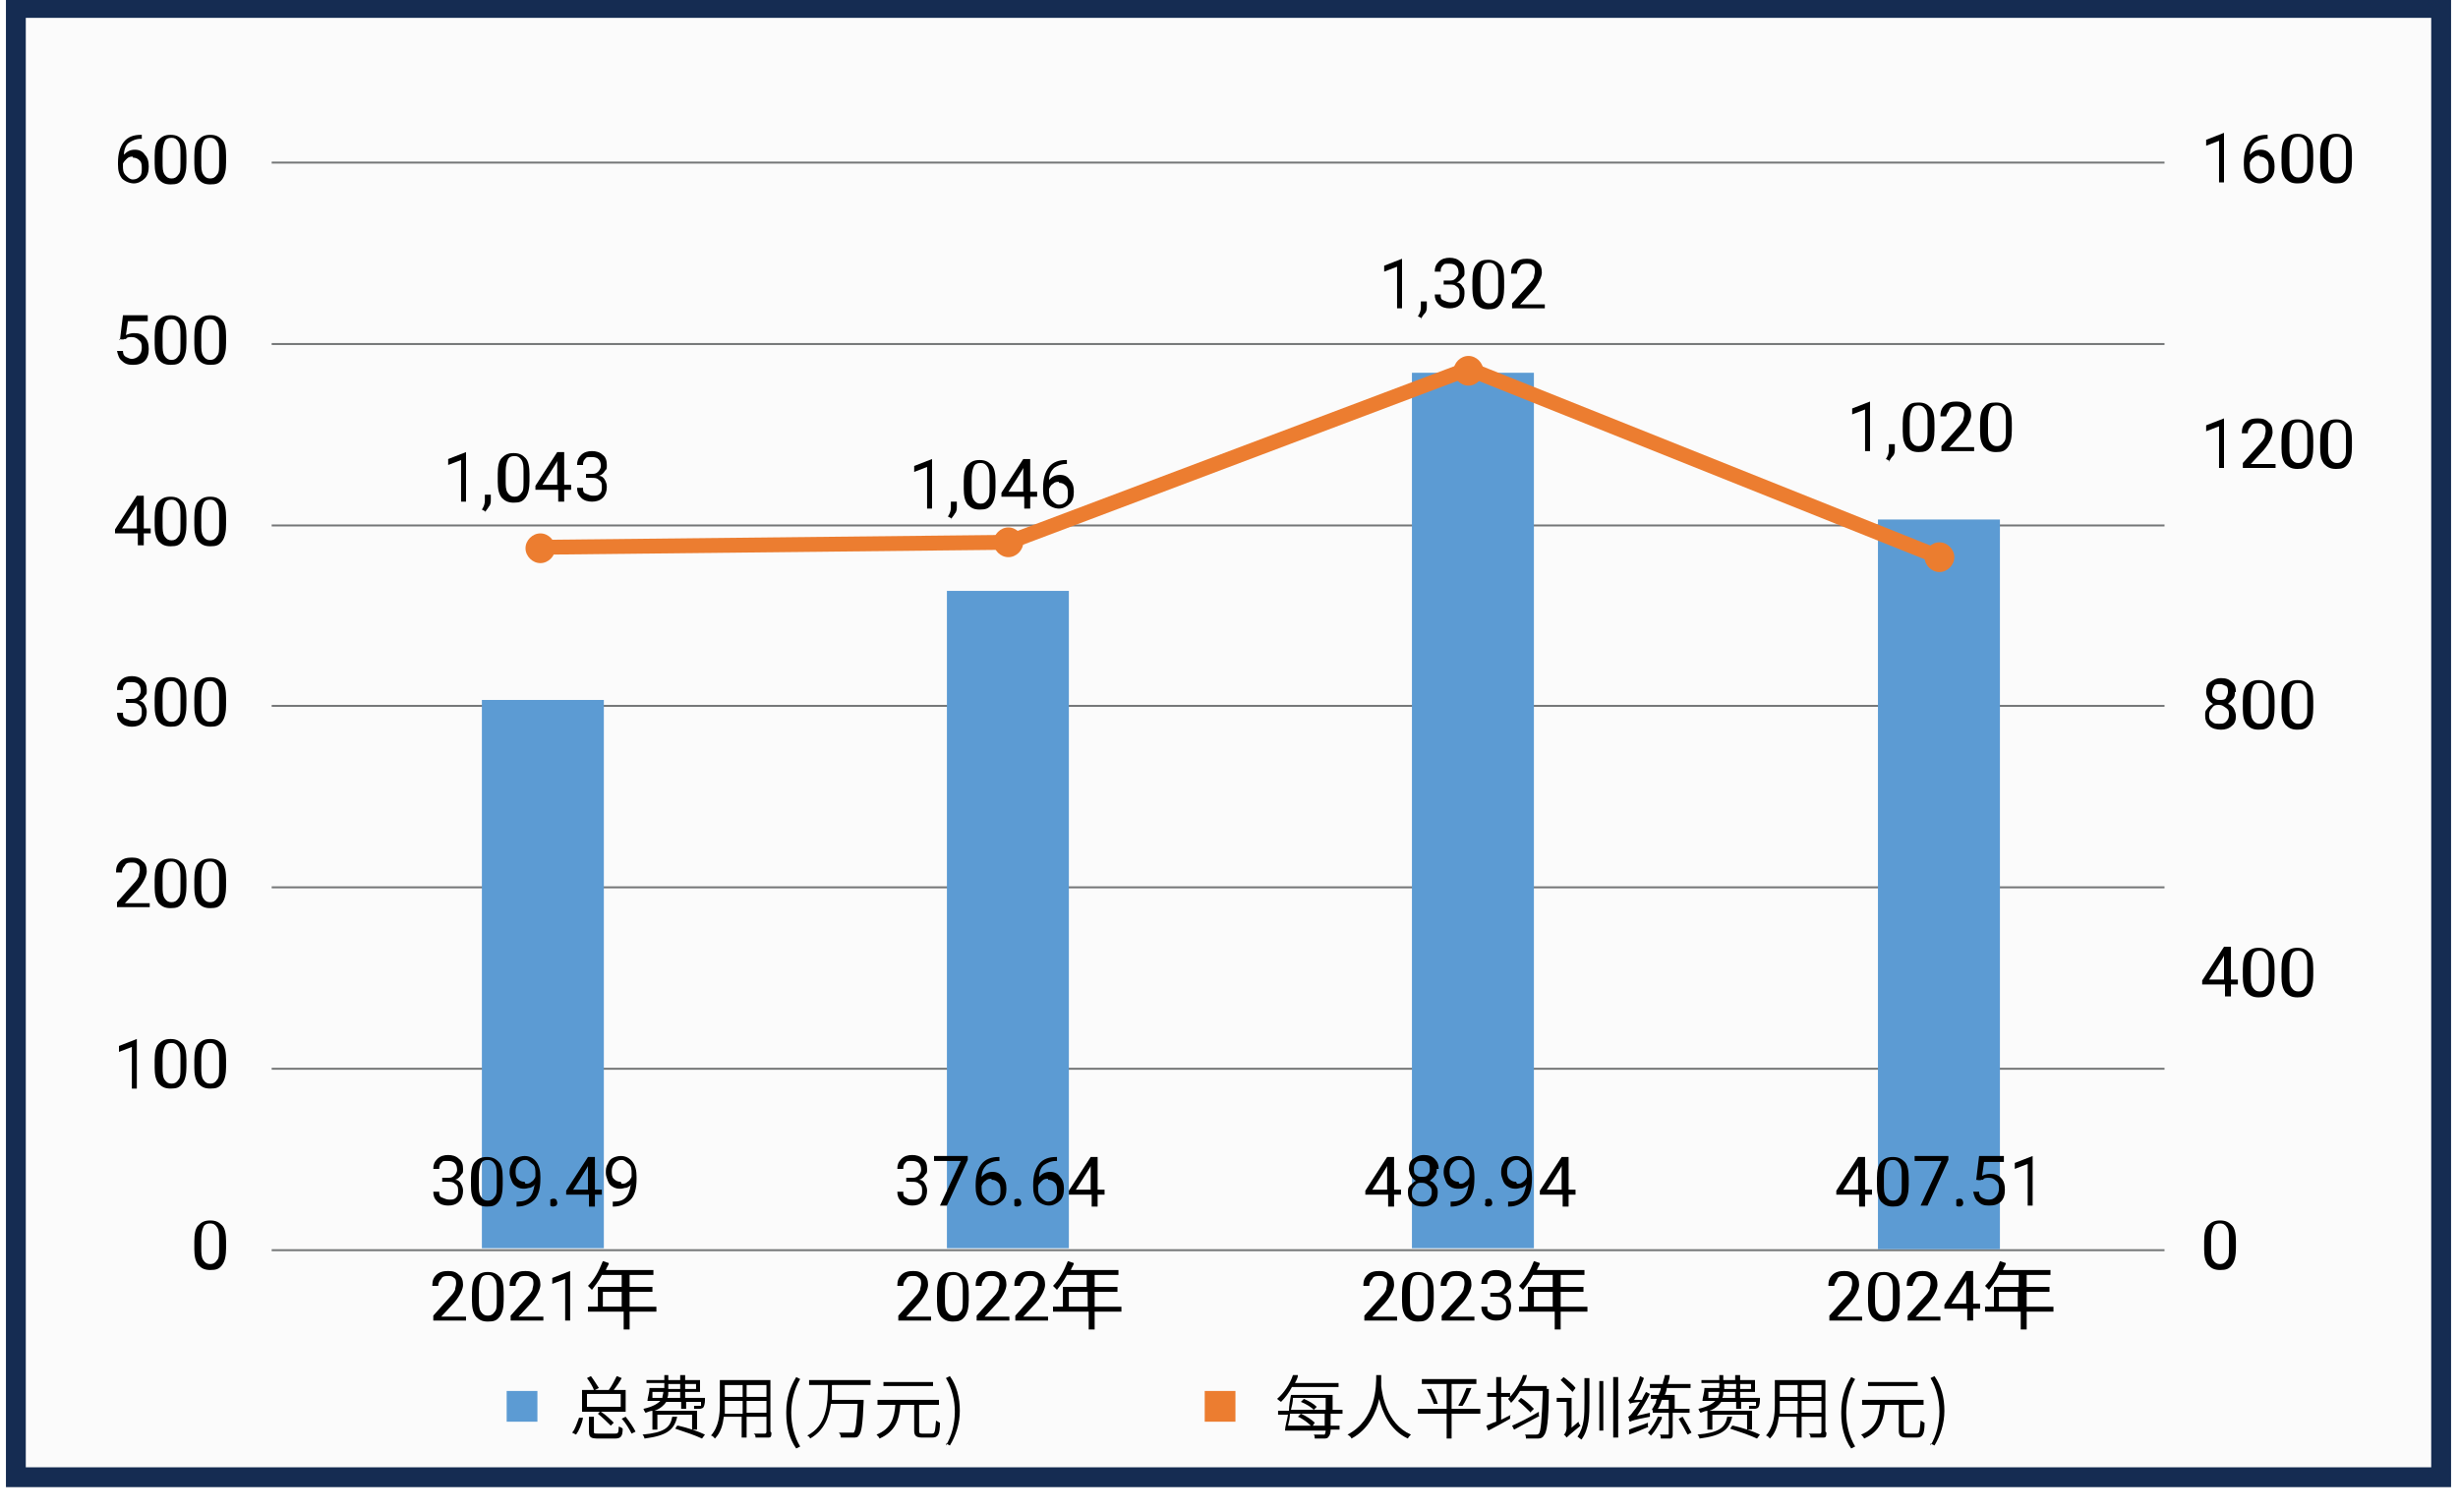 <?xml version="1.0" encoding="UTF-8"?>
<svg id="Layer_1" xmlns="http://www.w3.org/2000/svg" version="1.1" viewBox="0 0 247.9 152.5">
  <!-- Generator: Adobe Illustrator 29.1.0, SVG Export Plug-In . SVG Version: 2.1.0 Build 142)  -->
  <defs>
    <style>
      .st0 {
        fill: #5c9bd3;
      }

      .st1 {
        fill: #eceded;
        opacity: .2;
      }

      .st2 {
        fill: #eb7d2f;
      }

      .st3 {
        stroke: #152c52;
        stroke-width: 2px;
      }

      .st3, .st4, .st5 {
        fill: none;
      }

      .st4 {
        stroke: #ec7d30;
        stroke-width: 1.5px;
      }

      .st5 {
        stroke: #757778;
        stroke-width: .2px;
      }

      .st6 {
        fill: #ec7d30;
      }
    </style>
  </defs>
  <rect class="st1" x="1.5" y=".5" width="245.3" height="148.6"/>
  <g>
    <rect class="st3" x="1.6" y=".8" width="244.6" height="148.2"/>
    <g>
      <path d="M224.4,18.4h-.6v-4.2l-1.3.5v-.6l1.8-.7h0v5Z"/>
      <path d="M228.7,13.5v.5h-.1c-.5,0-.9.2-1.2.4-.3.3-.5.7-.5,1.2.3-.3.6-.5,1.1-.5s.8.2,1,.5c.3.3.4.7.4,1.2s-.1.9-.4,1.2c-.3.3-.7.5-1.1.5s-.9-.2-1.2-.5c-.3-.4-.4-.8-.4-1.4v-.2c0-.9.2-1.6.6-2.1s1-.7,1.7-.7h.1ZM227.9,15.7c-.2,0-.4,0-.6.2-.2.1-.3.3-.4.5v.2c0,.4,0,.7.3,1,.2.2.4.4.7.4s.5-.1.7-.3c.2-.2.2-.5.2-.8s0-.6-.2-.8c-.2-.2-.4-.3-.7-.3Z"/>
      <path d="M233.3,16.3c0,.7-.1,1.3-.4,1.7-.3.4-.6.5-1.2.5s-.9-.2-1.2-.5c-.3-.4-.4-.9-.4-1.6v-.8c0-.7.1-1.3.4-1.6s.6-.5,1.2-.5.9.2,1.2.5.4.9.4,1.6v.8ZM232.7,15.4c0-.5,0-.9-.2-1.2s-.4-.4-.7-.4-.6.1-.7.4c-.1.2-.2.6-.2,1.1v1c0,.5,0,.9.2,1.2.2.3.4.4.7.4s.5-.1.7-.4c.2-.2.2-.6.2-1.1v-1Z"/>
      <path d="M237.2,16.3c0,.7-.1,1.3-.4,1.7-.3.4-.6.5-1.2.5s-.9-.2-1.2-.5c-.3-.4-.4-.9-.4-1.6v-.8c0-.7.1-1.3.4-1.6s.6-.5,1.2-.5.9.2,1.2.5.4.9.4,1.6v.8ZM236.6,15.4c0-.5,0-.9-.2-1.2s-.4-.4-.7-.4-.6.1-.7.4c-.1.2-.2.6-.2,1.1v1c0,.5,0,.9.2,1.2.2.3.4.4.7.4s.5-.1.7-.4c.2-.2.2-.6.2-1.1v-1Z"/>
    </g>
    <g>
      <path d="M47.1,50.6h-.6v-4.2l-1.3.5v-.6l1.8-.7h0v5Z"/>
      <path d="M49,51.6l-.4-.2c.2-.3.3-.6.3-.9v-.6h.6v.5c0,.2,0,.5-.2.7-.1.2-.3.4-.4.6Z"/>
      <path d="M53.4,48.5c0,.7-.1,1.3-.4,1.7s-.6.5-1.2.5-.9-.2-1.2-.5c-.3-.4-.4-.9-.4-1.6v-.8c0-.7.1-1.3.4-1.6s.6-.5,1.2-.5.9.2,1.2.5.4.9.4,1.6v.8ZM52.8,47.6c0-.5,0-.9-.2-1.2s-.4-.4-.7-.4-.6.1-.7.4c-.1.2-.2.6-.2,1.1v1c0,.5,0,.9.2,1.2.2.3.4.4.7.4s.5-.1.7-.4c.2-.2.2-.6.2-1.1v-1Z"/>
      <path d="M56.9,48.9h.7v.5h-.7v1.2h-.6v-1.2h-2.3v-.4l2.2-3.4h.7v3.3ZM54.7,48.9h1.5v-2.4h0c0,.1-1.5,2.4-1.5,2.4Z"/>
      <path d="M59.1,47.8h.5c.3,0,.5,0,.7-.2.2-.2.3-.4.3-.6,0-.6-.3-.9-.9-.9s-.5,0-.7.2c-.2.2-.2.4-.2.6h-.6c0-.4.1-.7.4-1,.3-.3.7-.4,1.1-.4s.8.1,1.1.4c.3.2.4.6.4,1s0,.4-.2.6c-.1.2-.3.4-.6.5.3,0,.5.2.6.4.1.2.2.4.2.7,0,.4-.1.8-.4,1.1-.3.3-.7.4-1.1.4s-.8-.1-1.1-.4c-.3-.3-.4-.6-.4-1h.6c0,.3,0,.5.3.6s.4.2.7.2.5,0,.7-.2c.2-.2.2-.4.2-.7s0-.5-.3-.7c-.2-.2-.4-.2-.8-.2h-.5v-.5Z"/>
    </g>
    <g>
      <path d="M224.4,47.2h-.6v-4.2l-1.3.5v-.6l1.8-.7h0v5Z"/>
      <path d="M229.5,47.2h-3.3v-.5l1.7-1.9c.3-.3.4-.5.5-.7,0-.2.1-.4.1-.6s0-.5-.2-.6c-.2-.2-.4-.2-.6-.2s-.6,0-.7.3c-.2.2-.3.4-.3.7h-.6c0-.5.1-.8.4-1.1.3-.3.7-.4,1.2-.4s.8.1,1.1.4c.3.2.4.6.4,1s-.3,1.1-.9,1.8l-1.3,1.4h2.5v.5Z"/>
      <path d="M233.3,45.1c0,.7-.1,1.3-.4,1.7-.3.4-.6.5-1.2.5s-.9-.2-1.2-.5c-.3-.4-.4-.9-.4-1.6v-.8c0-.7.1-1.3.4-1.6s.6-.5,1.2-.5.9.2,1.2.5.4.9.4,1.6v.8ZM232.7,44.2c0-.5,0-.9-.2-1.2s-.4-.4-.7-.4-.6.1-.7.4c-.1.2-.2.6-.2,1.1v1c0,.5,0,.9.2,1.2.2.3.4.4.7.4s.5-.1.7-.4c.2-.2.2-.6.2-1.1v-1Z"/>
      <path d="M237.2,45.1c0,.7-.1,1.3-.4,1.7-.3.4-.6.5-1.2.5s-.9-.2-1.2-.5c-.3-.4-.4-.9-.4-1.6v-.8c0-.7.1-1.3.4-1.6s.6-.5,1.2-.5.9.2,1.2.5.4.9.4,1.6v.8ZM236.6,44.2c0-.5,0-.9-.2-1.2s-.4-.4-.7-.4-.6.1-.7.4c-.1.2-.2.6-.2,1.1v1c0,.5,0,.9.2,1.2.2.3.4.4.7.4s.5-.1.7-.4c.2-.2.2-.6.2-1.1v-1Z"/>
    </g>
    <g>
      <path d="M225.4,69.8c0,.2,0,.5-.2.7s-.3.3-.5.5c.3.1.5.3.6.5s.2.5.2.7c0,.4-.1.8-.4,1-.3.3-.7.4-1.1.4s-.9-.1-1.2-.4c-.3-.3-.4-.6-.4-1s0-.5.2-.7c.1-.2.4-.4.6-.5-.2-.1-.4-.3-.5-.5-.1-.2-.2-.4-.2-.7,0-.4.1-.8.4-1s.6-.4,1.1-.4.8.1,1.1.4c.3.2.4.6.4,1ZM224.8,72.1c0-.3,0-.5-.3-.7s-.4-.3-.7-.3-.5,0-.7.3c-.2.2-.3.4-.3.7s0,.5.3.7c.2.2.4.2.7.2s.5,0,.7-.2c.2-.2.3-.4.3-.7ZM223.9,69c-.2,0-.5,0-.6.2s-.2.4-.2.6,0,.5.2.6c.2.2.4.2.6.2s.5,0,.6-.2.2-.4.2-.6,0-.5-.2-.6-.4-.2-.6-.2Z"/>
      <path d="M229.4,71.4c0,.7-.1,1.3-.4,1.7-.3.4-.6.5-1.2.5s-.9-.2-1.2-.5c-.3-.4-.4-.9-.4-1.6v-.8c0-.7.1-1.3.4-1.6s.6-.5,1.2-.5.9.2,1.2.5.4.9.4,1.6v.8ZM228.8,70.5c0-.5,0-.9-.2-1.2s-.4-.4-.7-.4-.6.1-.7.4c-.1.2-.2.6-.2,1.1v1c0,.5,0,.9.2,1.2.2.3.4.4.7.4s.5-.1.7-.4c.2-.2.2-.6.2-1.1v-1Z"/>
      <path d="M233.3,71.4c0,.7-.1,1.3-.4,1.7-.3.4-.6.5-1.2.5s-.9-.2-1.2-.5c-.3-.4-.4-.9-.4-1.6v-.8c0-.7.1-1.3.4-1.6s.6-.5,1.2-.5.9.2,1.2.5.4.9.4,1.6v.8ZM232.7,70.5c0-.5,0-.9-.2-1.2s-.4-.4-.7-.4-.6.1-.7.4c-.1.2-.2.6-.2,1.1v1c0,.5,0,.9.2,1.2.2.3.4.4.7.4s.5-.1.7-.4c.2-.2.2-.6.2-1.1v-1Z"/>
    </g>
    <g>
      <path d="M225,98.8h.7v.5h-.7v1.2h-.6v-1.2h-2.3v-.4l2.2-3.4h.7v3.3ZM222.8,98.8h1.5v-2.4h0c0,.1-1.5,2.4-1.5,2.4Z"/>
      <path d="M229.4,98.4c0,.7-.1,1.3-.4,1.7-.3.4-.6.5-1.2.5s-.9-.2-1.2-.5c-.3-.4-.4-.9-.4-1.6v-.8c0-.7.1-1.3.4-1.6s.6-.5,1.2-.5.9.2,1.2.5.4.9.4,1.6v.8ZM228.8,97.5c0-.5,0-.9-.2-1.2s-.4-.4-.7-.4-.6.1-.7.4c-.1.2-.2.6-.2,1.1v1c0,.5,0,.9.2,1.2.2.3.4.4.7.4s.5-.1.7-.4c.2-.2.2-.6.2-1.1v-1Z"/>
      <path d="M233.3,98.4c0,.7-.1,1.3-.4,1.7-.3.4-.6.5-1.2.5s-.9-.2-1.2-.5c-.3-.4-.4-.9-.4-1.6v-.8c0-.7.1-1.3.4-1.6s.6-.5,1.2-.5.9.2,1.2.5.4.9.4,1.6v.8ZM232.7,97.5c0-.5,0-.9-.2-1.2s-.4-.4-.7-.4-.6.1-.7.4c-.1.2-.2.6-.2,1.1v1c0,.5,0,.9.2,1.2.2.3.4.4.7.4s.5-.1.7-.4c.2-.2.2-.6.2-1.1v-1Z"/>
    </g>
    <path d="M225.5,125.9c0,.7-.1,1.3-.4,1.7-.3.4-.6.5-1.2.5s-.9-.2-1.2-.5c-.3-.4-.4-.9-.4-1.6v-.8c0-.7.1-1.3.4-1.6s.6-.5,1.2-.5.9.2,1.2.5.4.9.4,1.6v.8ZM224.8,125c0-.5,0-.9-.2-1.2s-.4-.4-.7-.4-.6.1-.7.4c-.1.2-.2.6-.2,1.1v1c0,.5,0,.9.2,1.2.2.3.4.4.7.4s.5-.1.7-.4c.2-.2.2-.6.2-1.1v-1Z"/>
    <rect class="st0" x="51.1" y="140.3" width="3.1" height="3.1"/>
    <g>
      <path d="M57.7,144.5c.3-.3.5-1,.7-1.5h.4c-.1.6-.4,1.3-.7,1.7l-.4-.2ZM63.1,142.4h-4.4v-2.2h2.7c.3-.4.6-1,.8-1.4l.5.2c-.2.4-.5.8-.8,1.2h1.2v2.2ZM62.6,140.6h-3.4v1.3h3.4v-1.3ZM59.9,140.2c-.1-.3-.4-.8-.7-1.2l.4-.2c.3.4.6.9.8,1.2l-.4.2ZM62,144.6c.3,0,.4,0,.4-.7.1,0,.3.1.4.2,0,.8-.2,1-.8,1h-1.6c-.8,0-1-.1-1-.7v-1.5h.5v1.5c0,.2,0,.2.5.2h1.6ZM60.6,142.4c.5.3,1,.8,1.3,1.1l-.3.3c-.3-.3-.8-.8-1.3-1.2l.3-.3ZM63.1,142.9c.4.5.8,1.1,1,1.5l-.4.2c-.2-.4-.6-1.1-1-1.5l.4-.2Z"/>
      <path d="M68.3,142.9c-.3,1.3-1,1.9-3.3,2.2,0-.1-.1-.3-.2-.4,2.2-.2,2.8-.7,3-1.8h.5ZM65.8,142.3c-.2,0-.4.1-.7.2,0,0-.2-.3-.2-.4.9-.2,1.4-.5,1.7-.8h-1.3c0-.3.2-.8.2-1.3h1.5v-.5h-1.8v-.3h1.8v-.5h.4v.5h1.2v-.5h.5v.5h1.5v1.2h-1.5v.6h2s0,.1,0,.2c0,.4-.1.7-.2.8,0,0-.2.1-.3.1-.1,0-.4,0-.6,0,0,0,0-.2,0-.3.2,0,.4,0,.5,0s.1,0,.2,0c0,0,0-.1,0-.4h-1.5v.7h-.5v-.7h-1.5c-.2.3-.6.7-1.2.9h4.3v1.9h-.5v-1.5h-3.5v1.5h-.5v-1.9ZM66.8,141c0-.2.1-.4.1-.6h-1.1c0,.2,0,.4,0,.6h1ZM68.6,140.4h-1.2c0,.2,0,.4-.1.6h1.3v-.6ZM67.4,140.1h1.2v-.5h-1.2v.5ZM68.4,143.8c.9.2,2.1.6,2.7.9l-.3.4c-.6-.3-1.8-.7-2.7-1l.2-.3ZM69.1,139.6v.5h1.1v-.5h-1.1Z"/>
      <path d="M77.8,144.5c0,.3,0,.5-.3.5-.2,0-.6,0-1.3,0,0-.1,0-.3-.2-.4.5,0,1,0,1.1,0,.1,0,.2,0,.2-.2v-1.5h-2v2.1h-.5v-2.1h-1.8c-.1.8-.3,1.6-.9,2.2,0,0-.2-.3-.4-.3.8-.9.9-2.1.9-3.1v-2.5h5.1v5.2ZM74.9,142.5v-1.2h-1.8v.5c0,.2,0,.5,0,.8h1.8ZM73.1,139.7v1.2h1.8v-1.2h-1.8ZM77.3,139.7h-2v1.2h2v-1.2ZM77.3,142.5v-1.2h-2v1.2h2Z"/>
      <path d="M79.3,142.4c0-1.4.4-2.5,1-3.5l.4.2c-.6,1-.9,2.2-.9,3.4s.3,2.4.9,3.4l-.4.2c-.7-1-1-2.2-1-3.5Z"/>
      <path d="M83.9,139.7c0,.5,0,1,0,1.5h3.2s0,.2,0,.2c-.1,2.3-.2,3.1-.5,3.4-.1.2-.3.2-.6.2-.3,0-.8,0-1.2,0,0-.1,0-.3-.2-.5.5,0,1,0,1.2,0s.3,0,.3,0c.2-.2.3-1,.4-2.9h-2.7c-.2,1.4-.7,2.7-2.1,3.5,0-.1-.2-.3-.3-.3,2-1,2.1-3.2,2.1-5.1h-1.9v-.5h6.2v.5h-3.7Z"/>
      <path d="M94,144.6c.3,0,.3-.2.4-1.3.1,0,.3.2.4.2,0,1.2-.2,1.5-.8,1.5h-1c-.6,0-.8-.2-.8-.7v-2.6h-1.4c-.1,1.5-.5,2.7-2.1,3.4,0-.1-.2-.3-.3-.4,1.5-.6,1.8-1.7,1.9-3h-1.8v-.5h6.2v.5h-2v2.6c0,.2,0,.3.3.3h1ZM94.1,139.8h-5v-.4h5v.4Z"/>
      <path d="M95.4,145.8c.6-1,.9-2.2.9-3.4s-.3-2.4-.9-3.4l.4-.2c.7,1,1,2.2,1,3.5s-.4,2.5-1,3.5l-.4-.2Z"/>
    </g>
    <rect class="st6" x="121.5" y="140.3" width="3.1" height="3.1"/>
    <g>
      <path d="M130.3,139.9c-.3.6-.7,1.1-1.1,1.5,0,0-.3-.2-.4-.3.7-.6,1.3-1.5,1.6-2.4h.5c0,.3-.2.6-.3.8h4.4v.4h-4.7ZM134.2,142.6c0,.5,0,.9,0,1.2h.9v.4h-.9c0,.4-.1.6-.2.7-.1.2-.3.2-.5.2-.2,0-.6,0-.9,0,0-.1,0-.3-.1-.4.4,0,.7,0,.8,0,.1,0,.2,0,.3,0,0,0,.1-.2.1-.4h-4.1c0-.4.2-1,.3-1.6h-1v-.4h1.1c0-.5.1-1.1.2-1.6h4.2s0,.2,0,.2c0,.5,0,.9,0,1.3h1v.4h-1ZM133.6,143.8c0-.3,0-.7,0-1.2h-3.5c0,.4-.1.8-.2,1.2h2.3c-.3-.3-.8-.7-1.3-.9l.3-.3c.5.2,1.1.6,1.4.9l-.2.3h1.2ZM130.4,141c0,.4-.1.8-.2,1.2h3.5c0-.3,0-.7,0-1.2h-3.3ZM132.5,142.2c-.3-.3-.8-.6-1.3-.8l.3-.3c.5.2,1,.5,1.3.8l-.3.3Z"/>
      <path d="M139.3,138.8c0,.2,0,.6,0,1,.1.8.5,3.8,3,4.9-.1.1-.3.3-.3.4-1.8-.8-2.6-2.7-2.9-4-.3,1.4-1.1,3.1-2.8,4,0-.1-.2-.3-.4-.4,2.9-1.5,2.9-4.9,2.9-6h.5Z"/>
      <path d="M149.3,142.6h-2.9v2.5h-.5v-2.5h-2.9v-.5h2.9v-2.5h-2.5v-.5h5.5v.5h-2.5v2.5h2.9v.5ZM144.3,140c.3.5.6,1.2.7,1.6h-.4c-.1-.3-.4-1-.7-1.5h.4ZM147.1,141.7c.3-.4.6-1.2.8-1.7h.5c-.3.7-.6,1.4-.9,1.8h-.4Z"/>
      <path d="M152.3,142.7v.4c-.7.4-1.6.9-2.2,1.2l-.2-.5c.3-.1.6-.3,1-.4v-2.5h-.9v-.4h.9v-1.6h.5v1.6h.9v.4h-.9v2.3l1-.5ZM156.2,140.1c0,3.3-.2,4.4-.5,4.7-.1.2-.3.3-.6.3-.3,0-.7,0-1.2,0,0-.1,0-.3-.1-.4.5,0,1,0,1.1,0,.1,0,.2,0,.3-.1.2-.2.3-1.4.4-4.3h-2.3c-.3.5-.6.9-.9,1.2,0,0-.2-.3-.3-.4.6-.6,1.2-1.5,1.5-2.4h.4c-.1.5-.3.8-.5,1.1h2.5v.3ZM155.3,142.8c-.9.5-1.9,1-2.6,1.4l-.2-.4c.7-.3,1.7-.8,2.7-1.4v.4ZM154.4,142.5c-.3-.3-.8-.8-1.3-1.2l.3-.3c.5.3,1,.8,1.3,1.1l-.3.3Z"/>
      <path d="M159.2,143.4c0,.1.1.3.2.4-1.1.9-1.3,1.1-1.4,1.2h0c0,0-.2-.3-.3-.3.1,0,.3-.3.3-.7v-2.6h-1v-.4h1.5v3l.7-.6ZM158.6,140.4c-.3-.3-.8-.8-1.2-1.2l.3-.3c.4.3,1,.8,1.2,1.1l-.3.4ZM159.8,139h.5v2.4c0,1.3,0,2.7-.8,3.8,0,0-.3-.2-.4-.3.7-1,.7-2.2.7-3.5v-2.4ZM161.3,139.3h.4v5h-.4v-5ZM163.2,138.9v6.1h-.5v-6.1h.5Z"/>
      <path d="M164.3,143.3c0-.1,0-.3-.1-.4.1,0,.3-.2.5-.5.1-.1.4-.5.7-1-.8.1-.9.1-1,.2,0,0-.1-.3-.2-.4.1,0,.2-.2.4-.4.1-.2.6-1.2.8-2l.4.2c-.3.8-.6,1.6-1,2.2h.8c.1-.3.3-.6.4-.8l.4.2c-.4.8-.9,1.6-1.3,2.2l1.3-.3c0,.1,0,.3,0,.4-1.6.3-1.8.4-2,.5h0ZM166.3,143.9c-.7.3-1.4.6-2,.8v-.5c.4-.2,1.2-.4,1.9-.7v.4ZM167.6,143.1c-.3.6-.7,1.3-1.1,1.7,0,0-.2-.2-.3-.3.4-.4.8-1.1,1-1.6h.4ZM168.7,142.5v2.1c0,.3,0,.4-.2.5-.2,0-.5,0-1,0,0-.1,0-.3-.1-.4.4,0,.7,0,.8,0,.1,0,.1,0,.1-.1v-2.1h-1c-.3,0-.6,0-.6,0,0,0,0-.3-.1-.4.1,0,.2-.3.4-.6,0,0,0-.2.1-.4h-.6v-.4h.8c0-.2.2-.4.2-.7h-1.1v-.4h1.3c0-.3.2-.6.2-.9h.5c0,.3-.1.6-.2.9h2.3v.4h-2.4c0,.2-.1.5-.2.7h1v1.4h1.5v.4h-1.5ZM168.3,142.1v-.9h-.7c-.1.3-.2.6-.4.9h1.1ZM169.7,142.9c.3.5.7,1.2.9,1.6l-.4.2c-.2-.4-.6-1.1-.9-1.6l.4-.2Z"/>
      <path d="M174.7,142.9c-.3,1.3-1,1.9-3.3,2.2,0-.1-.1-.3-.2-.4,2.2-.2,2.8-.7,3-1.8h.5ZM172.2,142.3c-.2,0-.4.1-.7.2,0,0-.2-.3-.2-.4.9-.2,1.4-.5,1.7-.8h-1.3c0-.3.2-.8.2-1.3h1.5v-.5h-1.8v-.3h1.8v-.5h.4v.5h1.2v-.5h.5v.5h1.5v1.2h-1.5v.6h2s0,.1,0,.2c0,.4-.1.7-.2.8,0,0-.2.1-.3.1-.1,0-.4,0-.6,0,0,0,0-.2,0-.3.2,0,.4,0,.5,0s.1,0,.2,0c0,0,0-.1,0-.4h-1.5v.7h-.5v-.7h-1.5c-.2.3-.6.7-1.2.9h4.3v1.9h-.5v-1.5h-3.5v1.5h-.5v-1.9ZM173.3,141c0-.2.1-.4.1-.6h-1.1c0,.2,0,.4,0,.6h1ZM175,140.4h-1.2c0,.2,0,.4-.1.6h1.3v-.6ZM173.9,140.1h1.2v-.5h-1.2v.5ZM174.8,143.8c.9.2,2.1.6,2.7.9l-.3.4c-.6-.3-1.8-.7-2.7-1l.2-.3ZM175.5,139.6v.5h1.1v-.5h-1.1Z"/>
      <path d="M184.2,144.5c0,.3,0,.5-.3.5-.2,0-.6,0-1.3,0,0-.1,0-.3-.2-.4.5,0,1,0,1.1,0,.1,0,.2,0,.2-.2v-1.5h-2v2.1h-.5v-2.1h-1.8c-.1.8-.3,1.6-.9,2.2,0,0-.2-.3-.4-.3.8-.9.9-2.1.9-3.1v-2.5h5.1v5.2ZM181.3,142.5v-1.2h-1.8v.5c0,.2,0,.5,0,.8h1.8ZM179.5,139.7v1.2h1.8v-1.2h-1.8ZM183.7,139.7h-2v1.2h2v-1.2ZM183.7,142.5v-1.2h-2v1.2h2Z"/>
      <path d="M185.7,142.4c0-1.4.4-2.5,1-3.5l.4.2c-.6,1-.9,2.2-.9,3.4s.3,2.4.9,3.4l-.4.2c-.7-1-1-2.2-1-3.5Z"/>
      <path d="M193.3,144.6c.3,0,.3-.2.4-1.3.1,0,.3.2.4.2,0,1.2-.2,1.5-.8,1.5h-1c-.6,0-.8-.2-.8-.7v-2.6h-1.4c-.1,1.5-.5,2.7-2.1,3.4,0-.1-.2-.3-.3-.4,1.5-.6,1.8-1.7,1.9-3h-1.8v-.5h6.2v.5h-2v2.6c0,.2,0,.3.3.3h1ZM193.4,139.8h-5v-.4h5v.4Z"/>
      <path d="M194.7,145.8c.6-1,.9-2.2.9-3.4s-.3-2.4-.9-3.4l.4-.2c.7,1,1,2.2,1,3.5s-.4,2.5-1,3.5l-.4-.2Z"/>
    </g>
    <g>
      <path d="M14.3,13.5v.5h-.1c-.5,0-.9.2-1.2.4s-.5.7-.5,1.2c.3-.3.6-.5,1.1-.5s.8.2,1,.5c.3.3.4.7.4,1.2s-.1.9-.4,1.2c-.3.3-.7.5-1.1.5s-.9-.2-1.2-.5c-.3-.4-.4-.8-.4-1.4v-.2c0-.9.2-1.6.6-2.1.4-.5,1-.7,1.7-.7h.1ZM13.4,15.8c-.2,0-.4,0-.6.2s-.3.3-.4.5v.2c0,.4,0,.7.3,1,.2.2.4.4.7.4s.5-.1.7-.3c.2-.2.2-.5.2-.8s0-.6-.2-.8c-.2-.2-.4-.3-.7-.3Z"/>
      <path d="M18.8,16.4c0,.7-.1,1.3-.4,1.7s-.6.5-1.2.5-.9-.2-1.2-.5c-.3-.4-.4-.9-.4-1.6v-.8c0-.7.1-1.3.4-1.6s.6-.5,1.2-.5.9.2,1.2.5.4.9.4,1.6v.8ZM18.2,15.5c0-.5,0-.9-.2-1.2s-.4-.4-.7-.4-.6.1-.7.4c-.1.2-.2.6-.2,1.1v1c0,.5,0,.9.2,1.2.2.3.4.4.7.4s.5-.1.7-.4c.2-.2.2-.6.2-1.1v-1Z"/>
      <path d="M22.8,16.4c0,.7-.1,1.3-.4,1.7s-.6.5-1.2.5-.9-.2-1.2-.5c-.3-.4-.4-.9-.4-1.6v-.8c0-.7.1-1.3.4-1.6s.6-.5,1.2-.5.9.2,1.2.5.4.9.4,1.6v.8ZM22.1,15.5c0-.5,0-.9-.2-1.2s-.4-.4-.7-.4-.6.1-.7.4c-.1.2-.2.6-.2,1.1v1c0,.5,0,.9.2,1.2.2.3.4.4.7.4s.5-.1.7-.4c.2-.2.2-.6.2-1.1v-1Z"/>
    </g>
    <line class="st5" x1="27.4" y1="16.4" x2="218.3" y2="16.4"/>
    <line class="st5" x1="27.4" y1="53" x2="218.3" y2="53"/>
    <line class="st5" x1="27.4" y1="34.7" x2="218.3" y2="34.7"/>
    <line class="st5" x1="27.4" y1="71.2" x2="218.3" y2="71.2"/>
    <line class="st5" x1="27.4" y1="89.5" x2="218.3" y2="89.5"/>
    <line class="st5" x1="27.4" y1="107.8" x2="218.3" y2="107.8"/>
    <line class="st5" x1="27.4" y1="126.1" x2="218.3" y2="126.1"/>
    <rect class="st0" x="48.6" y="70.6" width="12.3" height="55.3"/>
    <rect class="st0" x="95.5" y="59.6" width="12.3" height="66.3"/>
    <rect class="st0" x="189.4" y="52.4" width="12.3" height="73.6"/>
    <rect class="st0" x="142.4" y="37.6" width="12.3" height="88.3"/>
    <g>
      <path class="st6" d="M54.5,56.8c.8,0,1.5-.7,1.5-1.5s-.7-1.5-1.5-1.5-1.5.7-1.5,1.5.7,1.5,1.5,1.5"/>
      <path class="st6" d="M101.7,56.2c.8,0,1.5-.7,1.5-1.5s-.7-1.5-1.5-1.5-1.5.7-1.5,1.5.7,1.5,1.5,1.5"/>
      <path class="st6" d="M148.1,38.9c.8,0,1.5-.7,1.5-1.5s-.7-1.5-1.5-1.5-1.5.7-1.5,1.5.7,1.5,1.5,1.5"/>
    </g>
    <polyline class="st4" points="54.5 55.2 101.7 54.7 148.1 37.2 195.6 56.2"/>
    <g>
      <path d="M12.7,70.5h.5c.3,0,.5,0,.7-.2.2-.2.3-.4.3-.6,0-.6-.3-.9-.9-.9s-.5,0-.7.2c-.2.2-.2.4-.2.6h-.6c0-.4.1-.7.4-1,.3-.3.7-.4,1.1-.4s.8.1,1.1.4c.3.2.4.6.4,1s0,.4-.2.6c-.1.2-.3.4-.6.5.3,0,.5.2.6.4.1.2.2.4.2.7,0,.4-.1.8-.4,1.1-.3.3-.7.4-1.1.4s-.8-.1-1.1-.4c-.3-.3-.4-.6-.4-1h.6c0,.3,0,.5.3.6s.4.2.7.2.5,0,.7-.2c.2-.2.2-.4.2-.7s0-.5-.3-.7c-.2-.2-.4-.2-.8-.2h-.5v-.5Z"/>
      <path d="M18.8,71.1c0,.7-.1,1.3-.4,1.7s-.6.5-1.2.5-.9-.2-1.2-.5c-.3-.4-.4-.9-.4-1.6v-.8c0-.7.1-1.3.4-1.6s.6-.5,1.2-.5.9.2,1.2.5.4.9.4,1.6v.8ZM18.2,70.3c0-.5,0-.9-.2-1.2s-.4-.4-.7-.4-.6.1-.7.4c-.1.2-.2.6-.2,1.1v1c0,.5,0,.9.2,1.2.2.3.4.4.7.4s.5-.1.7-.4c.2-.2.2-.6.2-1.1v-1Z"/>
      <path d="M22.8,71.1c0,.7-.1,1.3-.4,1.7s-.6.5-1.2.5-.9-.2-1.2-.5c-.3-.4-.4-.9-.4-1.6v-.8c0-.7.1-1.3.4-1.6s.6-.5,1.2-.5.9.2,1.2.5.4.9.4,1.6v.8ZM22.1,70.3c0-.5,0-.9-.2-1.2s-.4-.4-.7-.4-.6.1-.7.4c-.1.2-.2.6-.2,1.1v1c0,.5,0,.9.2,1.2.2.3.4.4.7.4s.5-.1.7-.4c.2-.2.2-.6.2-1.1v-1Z"/>
    </g>
    <g>
      <path d="M14.5,53.3h.7v.5h-.7v1.2h-.6v-1.2h-2.3v-.4l2.2-3.4h.7v3.3ZM12.3,53.3h1.5v-2.4h0c0,.1-1.5,2.4-1.5,2.4Z"/>
      <path d="M18.8,52.9c0,.7-.1,1.3-.4,1.7s-.6.5-1.2.5-.9-.2-1.2-.5c-.3-.4-.4-.9-.4-1.6v-.8c0-.7.1-1.3.4-1.6s.6-.5,1.2-.5.9.2,1.2.5.4.9.4,1.6v.8ZM18.2,52c0-.5,0-.9-.2-1.2s-.4-.4-.7-.4-.6.1-.7.4c-.1.2-.2.6-.2,1.1v1c0,.5,0,.9.2,1.2.2.3.4.4.7.4s.5-.1.7-.4c.2-.2.2-.6.2-1.1v-1Z"/>
      <path d="M22.8,52.9c0,.7-.1,1.3-.4,1.7s-.6.5-1.2.5-.9-.2-1.2-.5c-.3-.4-.4-.9-.4-1.6v-.8c0-.7.1-1.3.4-1.6s.6-.5,1.2-.5.9.2,1.2.5.4.9.4,1.6v.8ZM22.1,52c0-.5,0-.9-.2-1.2s-.4-.4-.7-.4-.6.1-.7.4c-.1.2-.2.6-.2,1.1v1c0,.5,0,.9.2,1.2.2.3.4.4.7.4s.5-.1.7-.4c.2-.2.2-.6.2-1.1v-1Z"/>
    </g>
    <g>
      <path d="M12.1,34.3l.3-2.5h2.5v.6h-2l-.2,1.4c.2-.1.5-.2.8-.2.5,0,.8.1,1.1.4s.4.7.4,1.2-.1.9-.4,1.2c-.3.3-.7.4-1.2.4s-.8-.1-1.1-.4c-.3-.2-.4-.6-.5-1h.6c0,.3.1.5.3.6s.4.2.6.2.5-.1.7-.3c.2-.2.3-.5.3-.8s0-.6-.3-.8c-.2-.2-.4-.3-.7-.3s-.5,0-.6.2h-.2c0,.1-.5,0-.5,0Z"/>
      <path d="M18.8,34.6c0,.7-.1,1.3-.4,1.7s-.6.5-1.2.5-.9-.2-1.2-.5c-.3-.4-.4-.9-.4-1.6v-.8c0-.7.1-1.3.4-1.6s.6-.5,1.2-.5.9.2,1.2.5.4.9.4,1.6v.8ZM18.2,33.8c0-.5,0-.9-.2-1.2s-.4-.4-.7-.4-.6.1-.7.4c-.1.2-.2.6-.2,1.1v1c0,.5,0,.9.2,1.2.2.3.4.4.7.4s.5-.1.7-.4c.2-.2.2-.6.2-1.1v-1Z"/>
      <path d="M22.8,34.6c0,.7-.1,1.3-.4,1.7s-.6.5-1.2.5-.9-.2-1.2-.5c-.3-.4-.4-.9-.4-1.6v-.8c0-.7.1-1.3.4-1.6s.6-.5,1.2-.5.9.2,1.2.5.4.9.4,1.6v.8ZM22.1,33.8c0-.5,0-.9-.2-1.2s-.4-.4-.7-.4-.6.1-.7.4c-.1.2-.2.6-.2,1.1v1c0,.5,0,.9.2,1.2.2.3.4.4.7.4s.5-.1.7-.4c.2-.2.2-.6.2-1.1v-1Z"/>
    </g>
    <g>
      <path d="M13.9,109.8h-.6v-4.2l-1.3.5v-.6l1.8-.7h0v5Z"/>
      <path d="M18.8,107.6c0,.7-.1,1.3-.4,1.7s-.6.5-1.2.5-.9-.2-1.2-.5c-.3-.4-.4-.9-.4-1.6v-.8c0-.7.1-1.3.4-1.6s.6-.5,1.2-.5.9.2,1.2.5.4.9.4,1.6v.8ZM18.2,106.8c0-.5,0-.9-.2-1.2s-.4-.4-.7-.4-.6.1-.7.4c-.1.2-.2.6-.2,1.1v1c0,.5,0,.9.2,1.2.2.3.4.4.7.4s.5-.1.7-.4c.2-.2.2-.6.2-1.1v-1Z"/>
      <path d="M22.8,107.6c0,.7-.1,1.3-.4,1.7s-.6.5-1.2.5-.9-.2-1.2-.5c-.3-.4-.4-.9-.4-1.6v-.8c0-.7.1-1.3.4-1.6s.6-.5,1.2-.5.9.2,1.2.5.4.9.4,1.6v.8ZM22.1,106.8c0-.5,0-.9-.2-1.2s-.4-.4-.7-.4-.6.1-.7.4c-.1.2-.2.6-.2,1.1v1c0,.5,0,.9.2,1.2.2.3.4.4.7.4s.5-.1.7-.4c.2-.2.2-.6.2-1.1v-1Z"/>
    </g>
    <path d="M22.8,125.9c0,.7-.1,1.3-.4,1.7s-.6.5-1.2.5-.9-.2-1.2-.5c-.3-.4-.4-.9-.4-1.6v-.8c0-.7.1-1.3.4-1.6s.6-.5,1.2-.5.9.2,1.2.5.4.9.4,1.6v.8ZM22.1,125c0-.5,0-.9-.2-1.2s-.4-.4-.7-.4-.6.1-.7.4c-.1.2-.2.6-.2,1.1v1c0,.5,0,.9.2,1.2.2.3.4.4.7.4s.5-.1.7-.4c.2-.2.2-.6.2-1.1v-1Z"/>
    <g>
      <path d="M15.1,91.5h-3.3v-.5l1.7-1.9c.3-.3.4-.5.5-.7,0-.2.1-.4.1-.6s0-.5-.2-.6c-.2-.2-.4-.2-.6-.2s-.6,0-.7.3c-.2.2-.3.4-.3.7h-.6c0-.5.1-.8.4-1.1.3-.3.7-.4,1.2-.4s.8.1,1.1.4c.3.2.4.6.4,1s-.3,1.1-.9,1.8l-1.3,1.4h2.5v.5Z"/>
      <path d="M18.8,89.4c0,.7-.1,1.3-.4,1.7s-.6.5-1.2.5-.9-.2-1.2-.5c-.3-.4-.4-.9-.4-1.6v-.8c0-.7.1-1.3.4-1.6s.6-.5,1.2-.5.9.2,1.2.5.4.9.4,1.6v.8ZM18.2,88.5c0-.5,0-.9-.2-1.2s-.4-.4-.7-.4-.6.1-.7.4c-.1.2-.2.6-.2,1.1v1c0,.5,0,.9.2,1.2.2.3.4.4.7.4s.5-.1.7-.4c.2-.2.2-.6.2-1.1v-1Z"/>
      <path d="M22.8,89.4c0,.7-.1,1.3-.4,1.7s-.6.5-1.2.5-.9-.2-1.2-.5c-.3-.4-.4-.9-.4-1.6v-.8c0-.7.1-1.3.4-1.6s.6-.5,1.2-.5.9.2,1.2.5.4.9.4,1.6v.8ZM22.1,88.5c0-.5,0-.9-.2-1.2s-.4-.4-.7-.4-.6.1-.7.4c-.1.2-.2.6-.2,1.1v1c0,.5,0,.9.2,1.2.2.3.4.4.7.4s.5-.1.7-.4c.2-.2.2-.6.2-1.1v-1Z"/>
    </g>
    <g>
      <path d="M94.1,51.3h-.6v-4.2l-1.3.5v-.6l1.8-.7h0v5Z"/>
      <path d="M96,52.3l-.4-.2c.2-.3.3-.6.3-.9v-.6h.6v.5c0,.2,0,.5-.2.7-.1.2-.3.4-.4.6Z"/>
      <path d="M100.4,49.2c0,.7-.1,1.3-.4,1.7-.3.4-.6.5-1.2.5s-.9-.2-1.2-.5c-.3-.4-.4-.9-.4-1.6v-.8c0-.7.1-1.3.4-1.6s.6-.5,1.2-.5.9.2,1.2.5.4.9.4,1.6v.8ZM99.8,48.3c0-.5,0-.9-.2-1.2s-.4-.4-.7-.4-.6.1-.7.4c-.1.2-.2.6-.2,1.1v1c0,.5,0,.9.2,1.2.2.3.4.4.7.4s.5-.1.7-.4c.2-.2.2-.6.2-1.1v-1Z"/>
      <path d="M103.9,49.6h.7v.5h-.7v1.2h-.6v-1.2h-2.3v-.4l2.2-3.4h.7v3.3ZM101.7,49.6h1.5v-2.4h0c0,.1-1.5,2.4-1.5,2.4Z"/>
      <path d="M107.6,46.3v.5h-.1c-.5,0-.9.2-1.2.4-.3.3-.5.7-.5,1.2.3-.3.6-.5,1.1-.5s.8.2,1,.5c.3.3.4.7.4,1.2s-.1.9-.4,1.2c-.3.3-.7.5-1.1.5s-.9-.2-1.2-.5c-.3-.4-.4-.8-.4-1.4v-.2c0-.9.2-1.6.6-2.1s1-.7,1.7-.7h.1ZM106.8,48.6c-.2,0-.4,0-.6.2-.2.1-.3.3-.4.5v.2c0,.4,0,.7.3,1,.2.2.4.4.7.4s.5-.1.7-.3c.2-.2.2-.5.2-.8s0-.6-.2-.8c-.2-.2-.4-.3-.7-.3Z"/>
    </g>
    <g>
      <path d="M188.7,45.5h-.6v-4.2l-1.3.5v-.6l1.8-.7h0v5Z"/>
      <path d="M190.6,46.5l-.4-.2c.2-.3.3-.6.3-.9v-.6h.6v.5c0,.2,0,.5-.2.7s-.3.4-.4.6Z"/>
      <path d="M195.1,43.4c0,.7-.1,1.3-.4,1.7s-.6.5-1.2.5-.9-.2-1.2-.5c-.3-.4-.4-.9-.4-1.6v-.8c0-.7.1-1.3.4-1.6.3-.4.6-.5,1.2-.5s.9.2,1.2.5c.3.3.4.9.4,1.6v.8ZM194.4,42.5c0-.5,0-.9-.2-1.2s-.4-.4-.7-.4-.6.1-.7.4c-.1.2-.2.6-.2,1.1v1c0,.5,0,.9.2,1.2.2.3.4.4.7.4s.5-.1.7-.4c.2-.2.2-.6.2-1.1v-1Z"/>
      <path d="M199.1,45.5h-3.3v-.5l1.7-1.9c.3-.3.4-.5.5-.7,0-.2.1-.4.1-.6s0-.5-.2-.6c-.2-.2-.4-.2-.6-.2s-.6,0-.7.3-.3.4-.3.7h-.6c0-.5.1-.8.4-1.1s.7-.4,1.2-.4.8.1,1.1.4c.3.2.4.6.4,1s-.3,1.1-.9,1.8l-1.3,1.4h2.5v.5Z"/>
      <path d="M202.9,43.4c0,.7-.1,1.3-.4,1.7s-.6.5-1.2.5-.9-.2-1.2-.5c-.3-.4-.4-.9-.4-1.6v-.8c0-.7.1-1.3.4-1.6.3-.4.6-.5,1.2-.5s.9.2,1.2.5c.3.3.4.9.4,1.6v.8ZM202.3,42.5c0-.5,0-.9-.2-1.2s-.4-.4-.7-.4-.6.1-.7.4c-.1.2-.2.6-.2,1.1v1c0,.5,0,.9.2,1.2.2.3.4.4.7.4s.5-.1.7-.4c.2-.2.2-.6.2-1.1v-1Z"/>
    </g>
    <g>
      <path d="M91.4,118.8h.5c.3,0,.5,0,.7-.2.2-.2.3-.4.3-.6,0-.6-.3-.9-.9-.9s-.5,0-.7.2-.2.4-.2.6h-.6c0-.4.1-.7.4-1,.3-.3.7-.4,1.1-.4s.8.1,1.1.4c.3.2.4.6.4,1s0,.4-.2.6c-.1.2-.3.4-.6.5.3,0,.5.2.6.4.1.2.2.4.2.7,0,.4-.1.8-.4,1.1-.3.3-.7.4-1.1.4s-.8-.1-1.1-.4c-.3-.3-.4-.6-.4-1h.6c0,.3,0,.5.3.6.2.2.4.2.7.2s.5,0,.7-.2c.2-.2.2-.4.2-.7s0-.5-.3-.7c-.2-.2-.4-.2-.8-.2h-.5v-.5Z"/>
      <path d="M97.6,117l-2.1,4.6h-.7l2.1-4.5h-2.7v-.5h3.4v.4Z"/>
      <path d="M100.8,116.6v.5h-.1c-.5,0-.9.2-1.2.4-.3.3-.5.7-.5,1.2.3-.3.6-.5,1.1-.5s.8.2,1,.5c.3.3.4.7.4,1.2s-.1.9-.4,1.2c-.3.3-.7.5-1.1.5s-.9-.2-1.2-.5c-.3-.4-.4-.8-.4-1.4v-.2c0-.9.2-1.6.6-2.1.4-.5,1-.7,1.7-.7h.1ZM100,118.9c-.2,0-.4,0-.6.2-.2.1-.3.3-.4.5v.2c0,.4,0,.7.3,1,.2.2.4.4.7.4s.5-.1.7-.3c.2-.2.2-.5.2-.8s0-.6-.2-.8-.4-.3-.7-.3Z"/>
      <path d="M102.3,121.3c0-.1,0-.2,0-.3,0,0,.2-.1.3-.1s.2,0,.3.1c0,0,.1.2.1.3s0,.2-.1.3c0,0-.2.1-.3.1s-.2,0-.3-.1c0,0,0-.2,0-.3Z"/>
      <path d="M106.6,116.6v.5h-.1c-.5,0-.9.2-1.2.4s-.5.7-.5,1.2c.3-.3.6-.5,1.1-.5s.8.2,1,.5c.3.3.4.7.4,1.2s-.1.9-.4,1.2c-.3.3-.7.5-1.1.5s-.9-.2-1.2-.5c-.3-.4-.4-.8-.4-1.4v-.2c0-.9.2-1.6.6-2.1.4-.5,1-.7,1.7-.7h.1ZM105.7,118.9c-.2,0-.4,0-.6.2s-.3.3-.4.5v.2c0,.4,0,.7.3,1,.2.2.4.4.7.4s.5-.1.7-.3c.2-.2.2-.5.2-.8s0-.6-.2-.8c-.2-.2-.4-.3-.7-.3Z"/>
      <path d="M110.7,120h.7v.5h-.7v1.2h-.6v-1.2h-2.3v-.4l2.2-3.4h.7v3.3ZM108.5,120h1.5v-2.4h0c0,.1-1.5,2.4-1.5,2.4Z"/>
    </g>
    <g>
      <path d="M188.1,120h.7v.5h-.7v1.2h-.6v-1.2h-2.3v-.4l2.2-3.4h.7v3.3ZM185.9,120h1.5v-2.4h0c0,.1-1.5,2.4-1.5,2.4Z"/>
      <path d="M192.5,119.5c0,.7-.1,1.3-.4,1.7-.3.4-.6.5-1.2.5s-.9-.2-1.2-.5c-.3-.4-.4-.9-.4-1.6v-.8c0-.7.1-1.3.4-1.6s.6-.5,1.2-.5.9.2,1.2.5.4.9.4,1.6v.8ZM191.8,118.6c0-.5,0-.9-.2-1.2s-.4-.4-.7-.4-.6.1-.7.4c-.1.2-.2.6-.2,1.1v1c0,.5,0,.9.2,1.2.2.3.4.4.7.4s.5-.1.7-.4c.2-.2.2-.6.2-1.1v-1Z"/>
      <path d="M196.5,117l-2.1,4.6h-.7l2.1-4.5h-2.7v-.5h3.4v.4Z"/>
      <path d="M197.3,121.3c0-.1,0-.2,0-.3,0,0,.2-.1.3-.1s.2,0,.3.1c0,0,.1.2.1.3s0,.2-.1.3-.2.1-.3.1-.2,0-.3-.1c0,0,0-.2,0-.3Z"/>
      <path d="M199.3,119.1l.3-2.5h2.5v.6h-2l-.2,1.4c.2-.1.5-.2.8-.2.5,0,.8.1,1.1.4.3.3.4.7.4,1.2s-.1.9-.4,1.2-.7.4-1.2.4-.8-.1-1.1-.4c-.3-.2-.4-.6-.5-1h.6c0,.3.1.5.3.6s.4.2.7.2.5-.1.7-.3c.2-.2.3-.5.3-.8s0-.6-.3-.8c-.2-.2-.4-.3-.7-.3s-.5,0-.6.2h-.2c0,.1-.5,0-.5,0Z"/>
      <path d="M205.1,121.6h-.6v-4.2l-1.3.5v-.6l1.8-.7h0v5Z"/>
    </g>
    <g>
      <path d="M141.5,31.1h-.6v-4.2l-1.3.5v-.6l1.8-.7h0v5Z"/>
      <path d="M143.4,32.1l-.4-.2c.2-.3.3-.6.3-.9v-.6h.6v.5c0,.2,0,.5-.2.7s-.3.4-.4.6Z"/>
      <path d="M145.6,28.3h.5c.3,0,.5,0,.7-.2.2-.2.3-.4.3-.6,0-.6-.3-.9-.9-.9s-.5,0-.7.2c-.2.2-.2.4-.2.6h-.6c0-.4.1-.7.4-1,.3-.3.7-.4,1.1-.4s.8.1,1.1.4c.3.2.4.6.4,1s0,.4-.2.6-.3.4-.6.5c.3,0,.5.2.6.4.2.2.2.4.2.7,0,.4-.1.8-.4,1.1-.3.3-.7.4-1.1.4s-.8-.1-1.1-.4c-.3-.3-.4-.6-.4-1h.6c0,.3,0,.5.3.6s.4.2.7.2.5,0,.7-.2c.2-.2.2-.4.2-.7s0-.5-.3-.7c-.2-.2-.4-.2-.8-.2h-.5v-.5Z"/>
      <path d="M151.7,29c0,.7-.1,1.3-.4,1.7s-.6.5-1.2.5-.9-.2-1.2-.5c-.3-.4-.4-.9-.4-1.6v-.8c0-.7.1-1.3.4-1.6.3-.4.7-.5,1.2-.5s.9.2,1.2.5c.3.3.4.9.4,1.6v.8ZM151.1,28.1c0-.5,0-.9-.2-1.2s-.4-.4-.7-.4-.6.1-.7.4c-.1.2-.2.6-.2,1.1v1c0,.5,0,.9.2,1.2.2.3.4.4.7.4s.5-.1.7-.4c.2-.2.2-.6.2-1.1v-1Z"/>
      <path d="M155.8,31.1h-3.3v-.5l1.7-1.9c.3-.3.4-.5.5-.7,0-.2.1-.4.1-.6s0-.5-.2-.6c-.2-.2-.4-.2-.6-.2s-.6,0-.7.3c-.2.2-.3.4-.3.7h-.6c0-.5.1-.8.4-1.1.3-.3.7-.4,1.2-.4s.8.1,1.1.4c.3.2.4.6.4,1s-.3,1.1-.9,1.8l-1.3,1.4h2.5v.5Z"/>
    </g>
    <g>
      <path d="M140.6,120h.7v.5h-.7v1.2h-.6v-1.2h-2.3v-.4l2.2-3.4h.7v3.3ZM138.4,120h1.5v-2.4h0c0,.1-1.5,2.4-1.5,2.4Z"/>
      <path d="M144.9,117.9c0,.2,0,.5-.2.7-.1.2-.3.3-.5.5.3.1.5.3.6.5.2.2.2.5.2.7,0,.4-.1.8-.4,1-.3.3-.7.4-1.1.4s-.9-.1-1.1-.4c-.3-.3-.4-.6-.4-1s0-.5.2-.7.4-.4.6-.5c-.2-.1-.4-.3-.5-.5-.1-.2-.2-.4-.2-.7,0-.4.1-.8.4-1,.3-.2.6-.4,1.1-.4s.8.1,1.1.4.4.6.4,1ZM144.4,120.3c0-.3,0-.5-.3-.7-.2-.2-.4-.3-.7-.3s-.5,0-.7.3c-.2.2-.3.4-.3.7s0,.5.3.7c.2.2.4.2.7.2s.5,0,.7-.2.3-.4.3-.7ZM143.4,117.1c-.2,0-.5,0-.6.2-.2.2-.2.4-.2.6s0,.5.2.6c.2.2.4.2.6.2s.5,0,.6-.2c.2-.2.2-.4.2-.6s0-.5-.2-.6c-.2-.2-.4-.2-.6-.2Z"/>
      <path d="M148.2,119.4c-.1.2-.3.3-.5.4s-.4.1-.6.1-.5,0-.8-.2c-.2-.1-.4-.3-.5-.6-.1-.3-.2-.5-.2-.8s0-.6.2-.9c.1-.3.3-.5.5-.6s.5-.2.8-.2c.5,0,.9.2,1.2.6s.4.9.4,1.5v.2c0,1-.2,1.7-.6,2.1s-1,.7-1.7.7h-.1v-.5h.1c.5,0,.9-.1,1.2-.4.3-.3.4-.7.5-1.2ZM147.2,119.4c.2,0,.4,0,.6-.2.2-.1.3-.3.4-.5v-.3c0-.4,0-.8-.3-1-.2-.3-.4-.4-.7-.4s-.5.1-.7.3c-.2.2-.3.5-.3.8s0,.6.2.8c.2.2.4.3.7.3Z"/>
      <path d="M149.8,121.3c0-.1,0-.2,0-.3,0,0,.2-.1.3-.1s.2,0,.3.1c0,0,.1.2.1.3s0,.2-.1.3c0,0-.2.1-.3.1s-.2,0-.3-.1,0-.2,0-.3Z"/>
      <path d="M154,119.4c-.1.2-.3.3-.5.4-.2,0-.4.1-.6.1s-.5,0-.8-.2c-.2-.1-.4-.3-.5-.6-.1-.3-.2-.5-.2-.8s0-.6.2-.9c.1-.3.3-.5.5-.6s.5-.2.8-.2c.5,0,.9.2,1.2.6.3.4.4.9.4,1.5v.2c0,1-.2,1.7-.6,2.1s-1,.7-1.7.7h-.1v-.5h.1c.5,0,.9-.1,1.2-.4s.4-.7.5-1.2ZM153,119.4c.2,0,.4,0,.6-.2.2-.1.3-.3.4-.5v-.3c0-.4,0-.8-.3-1s-.4-.4-.7-.4-.5.1-.7.3-.3.5-.3.8,0,.6.2.8c.2.2.4.3.7.3Z"/>
      <path d="M158.2,120h.7v.5h-.7v1.2h-.6v-1.2h-2.3v-.4l2.2-3.4h.7v3.3ZM156,120h1.5v-2.4h0c0,.1-1.5,2.4-1.5,2.4Z"/>
    </g>
    <g>
      <path d="M47,133.2h-3.3v-.5l1.7-1.9c.3-.3.4-.5.5-.7,0-.2.1-.4.1-.6s0-.5-.2-.6c-.2-.2-.4-.2-.6-.2s-.6,0-.7.3c-.2.2-.3.4-.3.7h-.6c0-.5.1-.8.4-1.1.3-.3.7-.4,1.2-.4s.8.1,1.1.4c.3.2.4.6.4,1s-.3,1.1-.9,1.8l-1.3,1.4h2.5v.5Z"/>
      <path d="M50.8,131.1c0,.7-.1,1.3-.4,1.7s-.6.5-1.2.5-.9-.2-1.2-.5c-.3-.4-.4-.9-.4-1.6v-.8c0-.7.1-1.3.4-1.6s.6-.5,1.2-.5.9.2,1.2.5.4.9.4,1.6v.8ZM50.1,130.2c0-.5,0-.9-.2-1.2s-.4-.4-.7-.4-.6.1-.7.4c-.1.2-.2.6-.2,1.1v1c0,.5,0,.9.2,1.2.2.3.4.4.7.4s.5-.1.7-.4c.2-.2.2-.6.2-1.1v-1Z"/>
      <path d="M54.8,133.2h-3.3v-.5l1.7-1.9c.3-.3.4-.5.5-.7,0-.2.1-.4.1-.6s0-.5-.2-.6c-.2-.2-.4-.2-.6-.2s-.6,0-.7.3c-.2.2-.3.4-.3.7h-.6c0-.5.1-.8.4-1.1.3-.3.7-.4,1.2-.4s.8.1,1.1.4c.3.2.4.6.4,1s-.3,1.1-.9,1.8l-1.3,1.4h2.5v.5Z"/>
      <path d="M57.6,133.2h-.6v-4.2l-1.3.5v-.6l1.8-.7h0v5Z"/>
    </g>
    <path d="M59.2,131.8h1.1v-2h2.4v-1.2h-2c-.3.6-.7,1.1-1,1.5-.1-.1-.3-.3-.4-.4.7-.7,1.1-1.5,1.5-2.5l.6.2c0,.2-.2.4-.3.7h4.8v.5h-2.4v1.2h2.3v.5h-2.3v1.5h2.7v.5h-2.7v1.8h-.6v-1.8h-3.6v-.5ZM60.8,131.8h1.9v-1.5h-1.9v1.5Z"/>
    <g>
      <path d="M93.9,133.2h-3.3v-.5l1.7-1.9c.3-.3.4-.5.5-.7,0-.2.1-.4.1-.6s0-.5-.2-.6c-.2-.2-.4-.2-.6-.2s-.6,0-.7.3c-.2.2-.3.4-.3.7h-.6c0-.5.1-.8.4-1.1.3-.3.7-.4,1.2-.4s.8.1,1.1.4c.3.2.4.6.4,1s-.3,1.1-.9,1.8l-1.3,1.4h2.5v.5Z"/>
      <path d="M97.7,131.1c0,.7-.1,1.3-.4,1.7s-.6.5-1.2.5-.9-.2-1.2-.5c-.3-.4-.4-.9-.4-1.6v-.8c0-.7.1-1.3.4-1.6.3-.4.7-.5,1.2-.5s.9.2,1.2.5c.3.3.4.9.4,1.6v.8ZM97.1,130.2c0-.5,0-.9-.2-1.2s-.4-.4-.7-.4-.6.1-.7.4c-.1.2-.2.6-.2,1.1v1c0,.5,0,.9.2,1.2.2.3.4.4.7.4s.5-.1.7-.4c.2-.2.2-.6.2-1.1v-1Z"/>
      <path d="M101.8,133.2h-3.3v-.5l1.7-1.9c.3-.3.4-.5.5-.7,0-.2.1-.4.1-.6s0-.5-.2-.6c-.2-.2-.4-.2-.6-.2s-.6,0-.7.3c-.2.2-.3.4-.3.7h-.6c0-.5.1-.8.4-1.1.3-.3.7-.4,1.2-.4s.8.1,1.1.4c.3.2.4.6.4,1s-.3,1.1-.9,1.8l-1.3,1.4h2.5v.5Z"/>
      <path d="M105.7,133.2h-3.3v-.5l1.7-1.9c.3-.3.4-.5.5-.7,0-.2.1-.4.1-.6s0-.5-.2-.6c-.2-.2-.4-.2-.6-.2s-.6,0-.7.3-.3.4-.3.7h-.6c0-.5.1-.8.4-1.1s.7-.4,1.2-.4.8.1,1.1.4c.3.2.4.6.4,1s-.3,1.1-.9,1.8l-1.3,1.4h2.5v.5Z"/>
    </g>
    <path d="M106.1,131.8h1.1v-2h2.4v-1.2h-2c-.3.6-.7,1.1-1,1.5-.1-.1-.3-.3-.4-.4.7-.7,1.1-1.5,1.5-2.5l.6.2c0,.2-.2.4-.3.7h4.8v.5h-2.4v1.2h2.3v.5h-2.3v1.5h2.7v.5h-2.7v1.8h-.6v-1.8h-3.6v-.5ZM107.8,131.8h1.9v-1.5h-1.9v1.5Z"/>
    <g>
      <path d="M140.9,133.2h-3.3v-.5l1.7-1.9c.3-.3.4-.5.5-.7,0-.2.1-.4.1-.6s0-.5-.2-.6c-.2-.2-.4-.2-.6-.2s-.6,0-.7.3c-.2.2-.3.4-.3.7h-.6c0-.5.1-.8.4-1.1s.7-.4,1.2-.4.8.1,1.1.4c.3.2.4.6.4,1s-.3,1.1-.9,1.8l-1.3,1.4h2.5v.5Z"/>
      <path d="M144.6,131.1c0,.7-.1,1.3-.4,1.7-.3.4-.6.5-1.2.5s-.9-.2-1.2-.5c-.3-.4-.4-.9-.4-1.6v-.8c0-.7.1-1.3.4-1.6s.6-.5,1.2-.5.9.2,1.2.5.4.9.4,1.6v.8ZM144,130.2c0-.5,0-.9-.2-1.2s-.4-.4-.7-.4-.6.1-.7.4c-.1.2-.2.6-.2,1.1v1c0,.5,0,.9.2,1.2.2.3.4.4.7.4s.5-.1.7-.4c.2-.2.2-.6.2-1.1v-1Z"/>
      <path d="M148.7,133.2h-3.3v-.5l1.7-1.9c.3-.3.4-.5.5-.7,0-.2.1-.4.1-.6s0-.5-.2-.6c-.2-.2-.4-.2-.6-.2s-.6,0-.7.3c-.2.2-.3.4-.3.7h-.6c0-.5.1-.8.4-1.1s.7-.4,1.2-.4.8.1,1.1.4c.3.2.4.6.4,1s-.3,1.1-.9,1.8l-1.3,1.4h2.5v.5Z"/>
      <path d="M150.3,130.4h.5c.3,0,.5,0,.7-.2.2-.2.3-.4.3-.6,0-.6-.3-.9-.9-.9s-.5,0-.7.2c-.2.2-.2.4-.2.6h-.6c0-.4.1-.7.4-1s.7-.4,1.1-.4.8.1,1.1.4c.3.2.4.6.4,1s0,.4-.2.6c-.1.2-.3.4-.6.5.3,0,.5.2.6.4.1.2.2.4.2.7,0,.4-.1.8-.4,1.1-.3.3-.7.4-1.1.4s-.8-.1-1.1-.4c-.3-.3-.4-.6-.4-1h.6c0,.3,0,.5.3.6.2.2.4.2.7.2s.5,0,.7-.2c.2-.2.2-.4.2-.7s0-.5-.3-.7c-.2-.2-.4-.2-.8-.2h-.5v-.5Z"/>
    </g>
    <path d="M153,131.8h1.1v-2h2.5v-1.2h-2c-.3.6-.7,1.1-1,1.5-.1-.1-.3-.3-.4-.4.7-.7,1.1-1.5,1.5-2.5l.6.2c0,.2-.2.4-.3.7h4.8v.5h-2.4v1.2h2.3v.5h-2.3v1.5h2.7v.5h-2.7v1.8h-.6v-1.8h-3.6v-.5ZM154.7,131.8h1.9v-1.5h-1.9v1.5Z"/>
    <g>
      <path d="M187.8,133.2h-3.3v-.5l1.7-1.9c.3-.3.4-.5.5-.7,0-.2.1-.4.1-.6s0-.5-.2-.6c-.2-.2-.4-.2-.6-.2s-.6,0-.7.3-.3.4-.3.7h-.6c0-.5.1-.8.4-1.1s.7-.4,1.2-.4.8.1,1.1.4c.3.2.4.6.4,1s-.3,1.1-.9,1.8l-1.3,1.4h2.5v.5Z"/>
      <path d="M191.6,131.1c0,.7-.1,1.3-.4,1.7s-.6.5-1.2.5-.9-.2-1.2-.5c-.3-.4-.4-.9-.4-1.6v-.8c0-.7.1-1.3.4-1.6.3-.4.6-.5,1.2-.5s.9.2,1.2.5c.3.3.4.9.4,1.6v.8ZM190.9,130.2c0-.5,0-.9-.2-1.2s-.4-.4-.7-.4-.6.1-.7.4c-.1.2-.2.6-.2,1.1v1c0,.5,0,.9.2,1.2.2.3.4.4.7.4s.5-.1.7-.4c.2-.2.2-.6.2-1.1v-1Z"/>
      <path d="M195.7,133.2h-3.3v-.5l1.7-1.9c.3-.3.4-.5.5-.7,0-.2.1-.4.1-.6s0-.5-.2-.6c-.2-.2-.4-.2-.6-.2s-.6,0-.7.3-.3.4-.3.7h-.6c0-.5.1-.8.4-1.1s.7-.4,1.2-.4.8.1,1.1.4c.3.2.4.6.4,1s-.3,1.1-.9,1.8l-1.3,1.4h2.5v.5Z"/>
      <path d="M199,131.5h.7v.5h-.7v1.2h-.6v-1.2h-2.3v-.4l2.2-3.4h.7v3.3ZM196.8,131.5h1.5v-2.4h0c0,.1-1.5,2.4-1.5,2.4Z"/>
    </g>
    <path d="M200,131.8h1.1v-2h2.5v-1.2h-2c-.3.6-.7,1.1-1,1.5-.1-.1-.3-.3-.4-.4.7-.7,1.1-1.5,1.5-2.5l.6.2c0,.2-.2.4-.3.7h4.8v.5h-2.4v1.2h2.3v.5h-2.3v1.5h2.7v.5h-2.7v1.8h-.6v-1.8h-3.6v-.5ZM201.6,131.8h1.9v-1.5h-1.9v1.5Z"/>
    <g>
      <path d="M44.6,118.8h.5c.3,0,.5,0,.7-.2.2-.2.3-.4.3-.6,0-.6-.3-.9-.9-.9s-.5,0-.7.2c-.2.2-.2.4-.2.6h-.6c0-.4.1-.7.4-1,.3-.3.7-.4,1.1-.4s.8.1,1.1.4c.3.2.4.6.4,1s0,.4-.2.6c-.1.2-.3.4-.6.5.3,0,.5.2.6.4.1.2.2.4.2.7,0,.4-.1.8-.4,1.1-.3.3-.7.4-1.1.4s-.8-.1-1.1-.4c-.3-.3-.4-.6-.4-1h.6c0,.3,0,.5.3.6s.4.2.7.2.5,0,.7-.2c.2-.2.2-.4.2-.7s0-.5-.3-.7c-.2-.2-.4-.2-.8-.2h-.5v-.5Z"/>
      <path d="M50.7,119.5c0,.7-.1,1.3-.4,1.7s-.6.5-1.2.5-.9-.2-1.2-.5c-.3-.4-.4-.9-.4-1.6v-.8c0-.7.1-1.3.4-1.6s.6-.5,1.2-.5.9.2,1.2.5.4.9.4,1.6v.8ZM50.1,118.6c0-.5,0-.9-.2-1.2s-.4-.4-.7-.4-.6.1-.7.4c-.1.2-.2.6-.2,1.1v1c0,.5,0,.9.2,1.2.2.3.4.4.7.4s.5-.1.7-.4c.2-.2.2-.6.2-1.1v-1Z"/>
      <path d="M54,119.4c-.1.2-.3.3-.5.4-.2,0-.4.1-.6.1s-.5,0-.8-.2c-.2-.1-.4-.3-.5-.6-.1-.3-.2-.5-.2-.8s0-.6.2-.9c.1-.3.3-.5.5-.6s.5-.2.8-.2c.5,0,.9.2,1.2.6.3.4.4.9.4,1.5v.2c0,1-.2,1.7-.6,2.1s-1,.7-1.7.7h-.1v-.5h.1c.5,0,.9-.1,1.2-.4s.4-.7.5-1.2ZM53,119.4c.2,0,.4,0,.6-.2.2-.1.3-.3.4-.5v-.3c0-.4,0-.8-.3-1s-.4-.4-.7-.4-.5.1-.7.3-.3.5-.3.8,0,.6.2.8c.2.2.4.3.7.3Z"/>
      <path d="M55.5,121.3c0-.1,0-.2,0-.3,0,0,.2-.1.3-.1s.2,0,.3.1c0,0,.1.2.1.3s0,.2-.1.3c0,0-.2.1-.3.1s-.2,0-.3-.1c0,0,0-.2,0-.3Z"/>
      <path d="M60,120h.7v.5h-.7v1.2h-.6v-1.2h-2.3v-.4l2.2-3.4h.7v3.3ZM57.8,120h1.5v-2.4h0c0,.1-1.5,2.4-1.5,2.4Z"/>
      <path d="M63.7,119.4c-.1.2-.3.3-.5.4-.2,0-.4.1-.6.1s-.5,0-.8-.2c-.2-.1-.4-.3-.5-.6-.1-.3-.2-.5-.2-.8s0-.6.2-.9c.1-.3.3-.5.5-.6s.5-.2.8-.2c.5,0,.9.2,1.2.6.3.4.4.9.4,1.5v.2c0,1-.2,1.7-.6,2.1s-1,.7-1.7.7h-.1v-.5h.1c.5,0,.9-.1,1.2-.4s.4-.7.5-1.2ZM62.7,119.4c.2,0,.4,0,.6-.2.2-.1.3-.3.4-.5v-.3c0-.4,0-.8-.3-1s-.4-.4-.7-.4-.5.1-.7.3-.3.5-.3.8,0,.6.2.8c.2.2.4.3.7.3Z"/>
    </g>
    <path class="st2" d="M195.6,57.7c.8,0,1.5-.7,1.5-1.5s-.7-1.5-1.5-1.5-1.5.7-1.5,1.5.7,1.5,1.5,1.5"/>
  </g>
</svg>